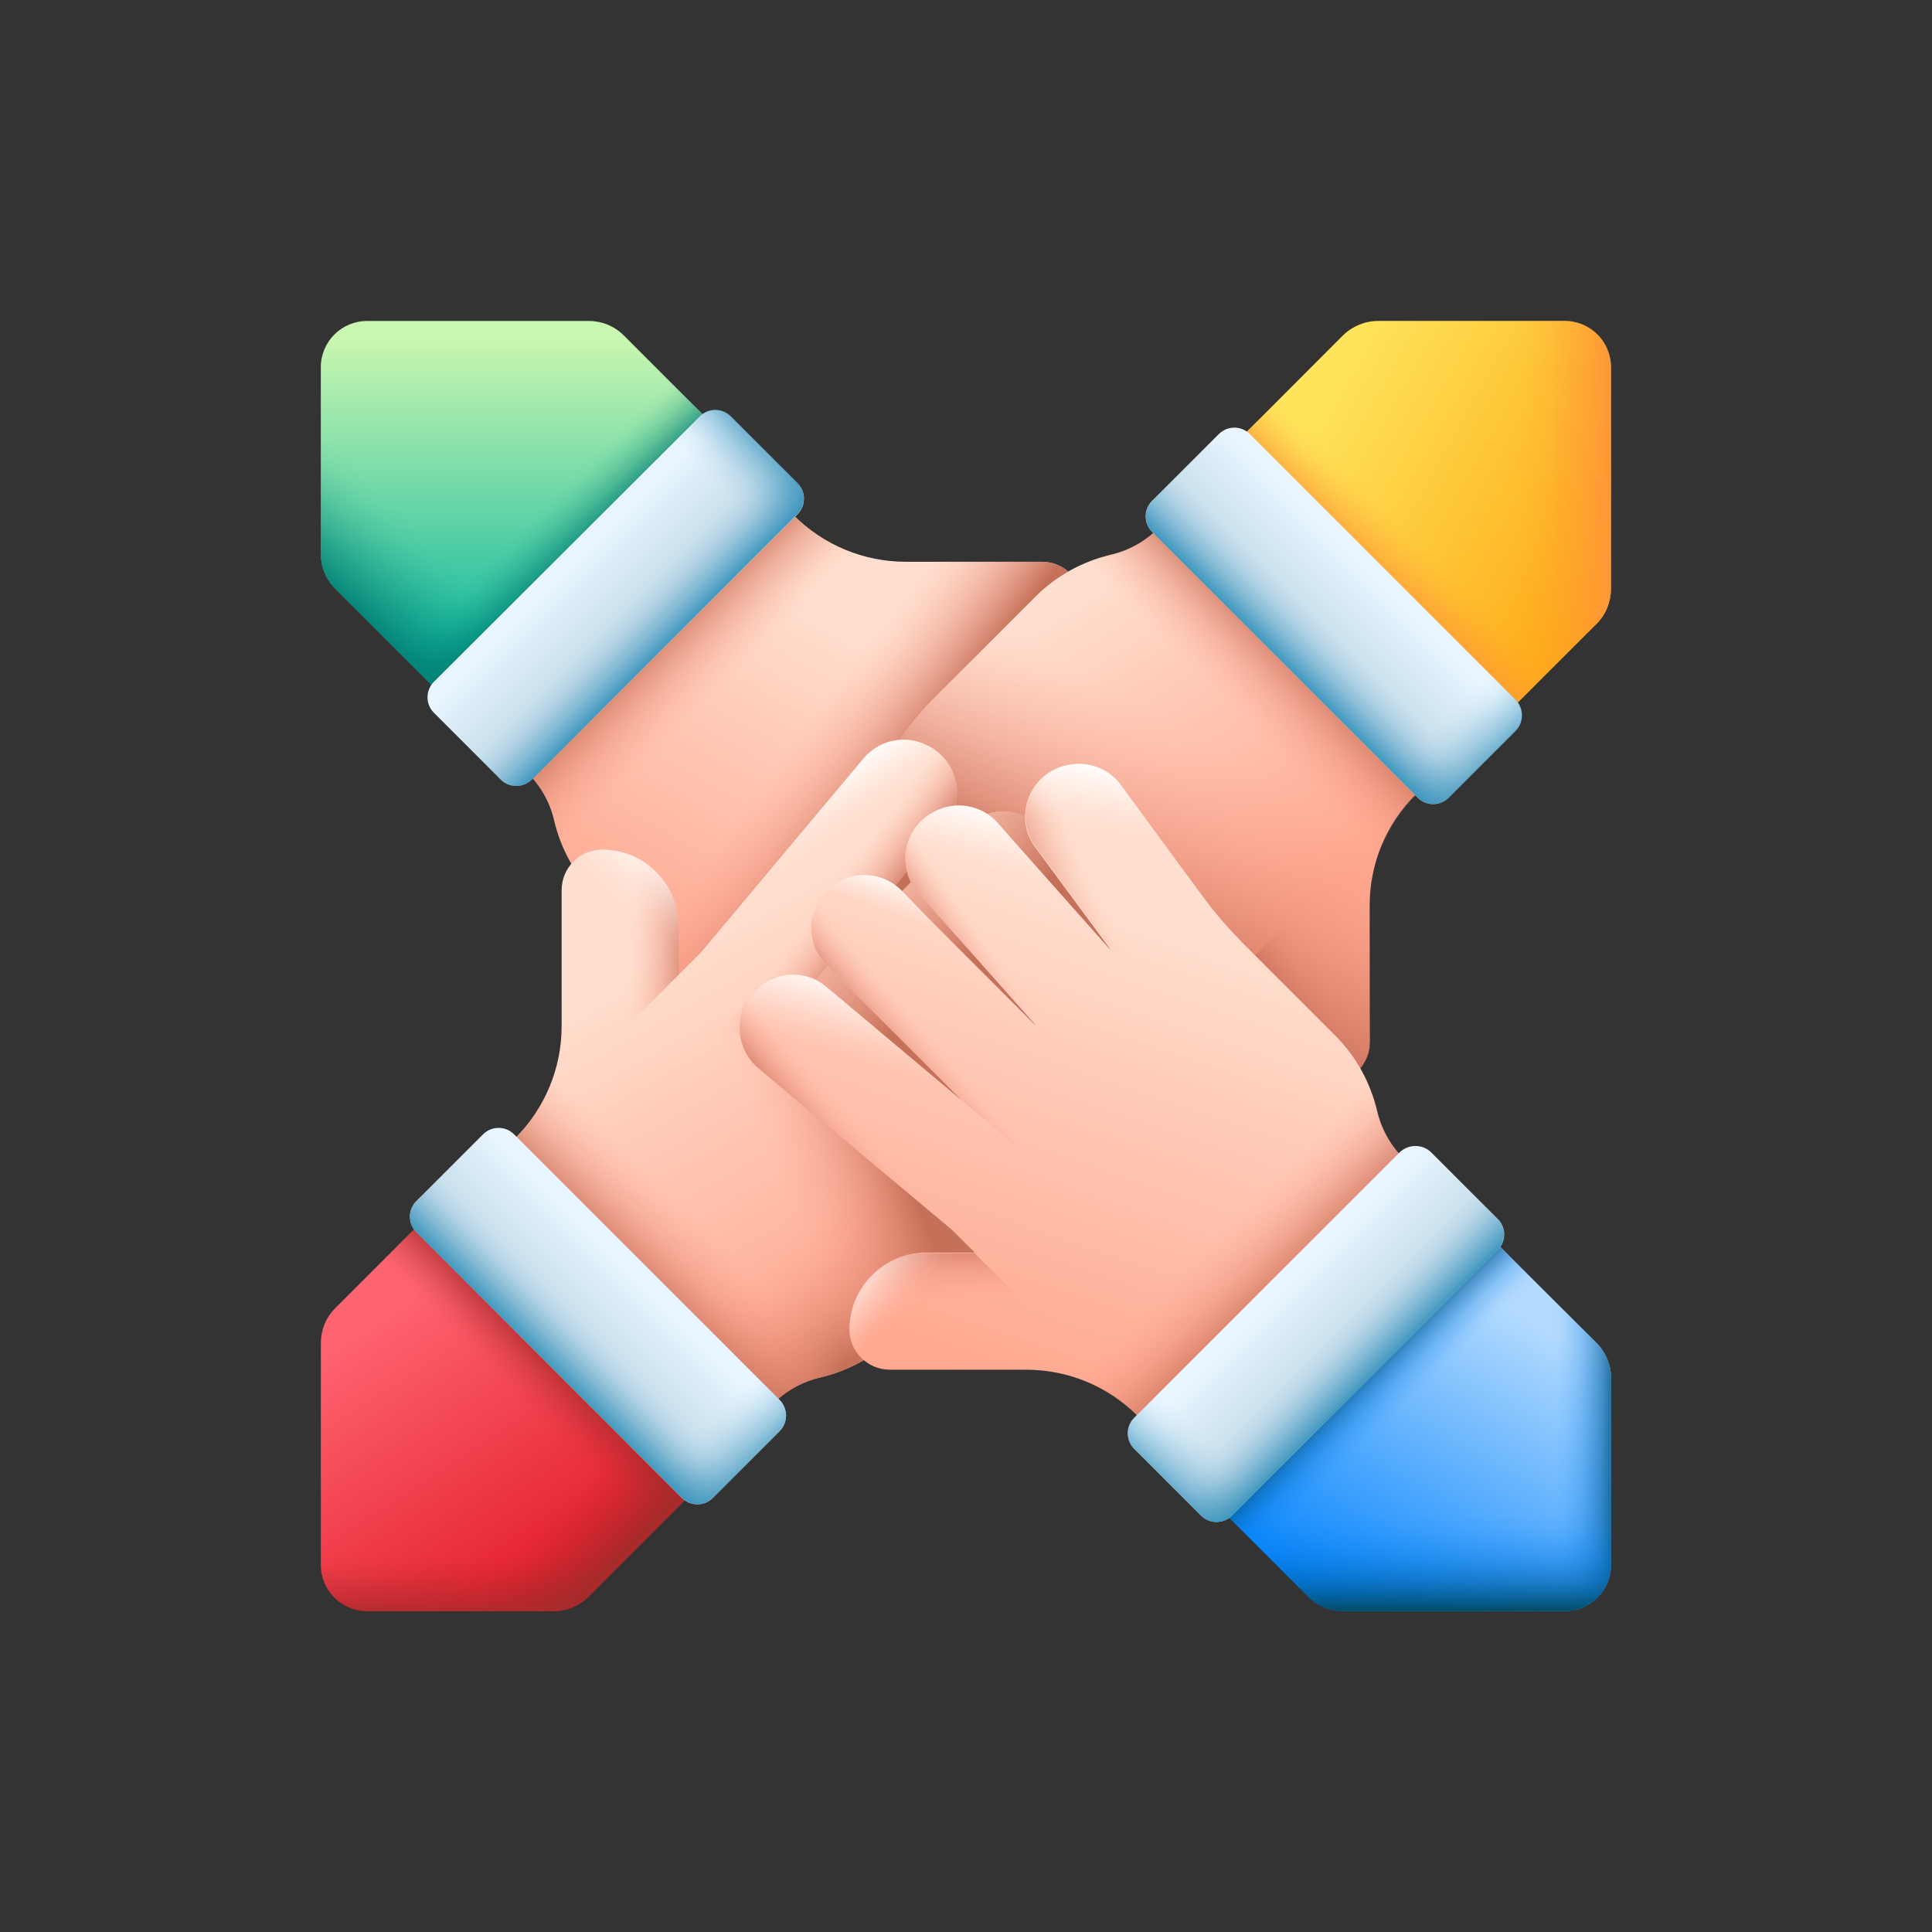 <?xml version="1.0" encoding="UTF-8"?>
<svg id="Layer_1" data-name="Layer 1" xmlns="http://www.w3.org/2000/svg" xmlns:xlink="http://www.w3.org/1999/xlink" viewBox="0 0 600 600">
  <rect x="0" y="0" width="600" height="600" fill="#333333" stroke="none"/>
  <defs>
    <style>
      .cls-1 {
        fill: none;
      }

      .cls-2 {
        fill: url(#linear-gradient);
      }

      .cls-3 {
        fill: url(#linear-gradient-8);
      }

      .cls-4 {
        fill: url(#linear-gradient-9);
      }

      .cls-5 {
        fill: url(#linear-gradient-3);
      }

      .cls-6 {
        fill: url(#linear-gradient-4);
      }

      .cls-7 {
        fill: url(#linear-gradient-2);
      }

      .cls-8 {
        fill: url(#linear-gradient-6);
      }

      .cls-9 {
        fill: url(#linear-gradient-7);
      }

      .cls-10 {
        fill: url(#linear-gradient-5);
      }

      .cls-11 {
        fill: url(#linear-gradient-59);
      }

      .cls-12 {
        fill: url(#linear-gradient-57);
      }

      .cls-13 {
        fill: url(#linear-gradient-58);
      }

      .cls-14 {
        fill: url(#linear-gradient-55);
      }

      .cls-15 {
        fill: url(#linear-gradient-56);
      }

      .cls-16 {
        fill: url(#linear-gradient-53);
      }

      .cls-17 {
        fill: url(#linear-gradient-54);
      }

      .cls-18 {
        fill: url(#linear-gradient-51);
      }

      .cls-19 {
        fill: url(#linear-gradient-52);
      }

      .cls-20 {
        fill: url(#linear-gradient-50);
      }

      .cls-21 {
        fill: url(#linear-gradient-60);
      }

      .cls-22 {
        fill: url(#linear-gradient-61);
      }

      .cls-23 {
        fill: url(#linear-gradient-41);
      }

      .cls-24 {
        fill: url(#linear-gradient-40);
      }

      .cls-25 {
        fill: url(#linear-gradient-43);
      }

      .cls-26 {
        fill: url(#linear-gradient-42);
      }

      .cls-27 {
        fill: url(#linear-gradient-45);
      }

      .cls-28 {
        fill: url(#linear-gradient-46);
      }

      .cls-29 {
        fill: url(#linear-gradient-44);
      }

      .cls-30 {
        fill: url(#linear-gradient-49);
      }

      .cls-31 {
        fill: url(#linear-gradient-47);
      }

      .cls-32 {
        fill: url(#linear-gradient-48);
      }

      .cls-33 {
        fill: url(#linear-gradient-14);
      }

      .cls-34 {
        fill: url(#linear-gradient-18);
      }

      .cls-35 {
        fill: url(#linear-gradient-22);
      }

      .cls-36 {
        fill: url(#linear-gradient-20);
      }

      .cls-37 {
        fill: url(#linear-gradient-21);
      }

      .cls-38 {
        fill: url(#linear-gradient-23);
      }

      .cls-39 {
        fill: url(#linear-gradient-15);
      }

      .cls-40 {
        fill: url(#linear-gradient-19);
      }

      .cls-41 {
        fill: url(#linear-gradient-16);
      }

      .cls-42 {
        fill: url(#linear-gradient-17);
      }

      .cls-43 {
        fill: url(#linear-gradient-13);
      }

      .cls-44 {
        fill: url(#linear-gradient-12);
      }

      .cls-45 {
        fill: url(#linear-gradient-10);
      }

      .cls-46 {
        fill: url(#linear-gradient-11);
      }

      .cls-47 {
        fill: url(#linear-gradient-27);
      }

      .cls-48 {
        fill: url(#linear-gradient-24);
      }

      .cls-49 {
        fill: url(#linear-gradient-26);
      }

      .cls-50 {
        fill: url(#linear-gradient-38);
      }

      .cls-51 {
        fill: url(#linear-gradient-35);
      }

      .cls-52 {
        fill: url(#linear-gradient-37);
      }

      .cls-53 {
        fill: url(#linear-gradient-34);
      }

      .cls-54 {
        fill: url(#linear-gradient-39);
      }

      .cls-55 {
        fill: url(#linear-gradient-36);
      }

      .cls-56 {
        fill: url(#linear-gradient-25);
      }

      .cls-57 {
        fill: url(#linear-gradient-28);
      }

      .cls-58 {
        fill: url(#linear-gradient-29);
      }

      .cls-59 {
        fill: url(#linear-gradient-33);
      }

      .cls-60 {
        fill: url(#linear-gradient-30);
      }

      .cls-61 {
        fill: url(#linear-gradient-32);
      }

      .cls-62 {
        fill: url(#linear-gradient-31);
      }
    </style>
    <linearGradient id="linear-gradient" x1="259.87" y1="468.43" x2="198.14" y2="577.4" gradientTransform="translate(0 -278)" gradientUnits="userSpaceOnUse">
      <stop offset="0" stop-color="#ffdfcf"/>
      <stop offset="1" stop-color="#ffa78f"/>
    </linearGradient>
    <linearGradient id="linear-gradient-2" x1="244.58" y1="509.78" x2="271.36" y2="529.87" gradientTransform="translate(0 -278)" gradientUnits="userSpaceOnUse">
      <stop offset="0" stop-color="#f89580" stop-opacity="0"/>
      <stop offset=".1" stop-color="#f5937e" stop-opacity=".05"/>
      <stop offset=".27" stop-color="#ee8e79" stop-opacity=".18"/>
      <stop offset=".49" stop-color="#e38671" stop-opacity=".39"/>
      <stop offset=".75" stop-color="#d57c65" stop-opacity=".69"/>
      <stop offset="1" stop-color="#c5715a"/>
    </linearGradient>
    <linearGradient id="linear-gradient-3" x1="1603.04" y1="-1673.34" x2="1622.57" y2="-1653.8" gradientTransform="translate(1834.23 -1466.18) rotate(-180)" xlink:href="#linear-gradient-2"/>
    <linearGradient id="linear-gradient-4" x1="169.47" y1="383.8" x2="169.47" y2="483.83" gradientTransform="translate(0 -278)" gradientUnits="userSpaceOnUse">
      <stop offset="0" stop-color="#c9f6b0"/>
      <stop offset="1" stop-color="#0ab69f"/>
    </linearGradient>
    <linearGradient id="linear-gradient-5" x1="131.5" y1="444.89" x2="107.92" y2="468.48" gradientTransform="translate(0 -278)" gradientUnits="userSpaceOnUse">
      <stop offset="0" stop-color="#037e73" stop-opacity="0"/>
      <stop offset=".15" stop-color="#037e73" stop-opacity=".04"/>
      <stop offset=".34" stop-color="#037e73" stop-opacity=".16"/>
      <stop offset=".55" stop-color="#037e73" stop-opacity=".36"/>
      <stop offset=".77" stop-color="#037e73" stop-opacity=".64"/>
      <stop offset="1" stop-color="#037e73"/>
    </linearGradient>
    <linearGradient id="linear-gradient-6" x1="1668.4" y1="-1626.6" x2="1655.01" y2="-1640" gradientTransform="translate(1834.17 -1466.27) rotate(-180)" xlink:href="#linear-gradient-5"/>
    <linearGradient id="linear-gradient-7" x1="1581.34" y1="-2070.8" x2="1607.78" y2="-2044.35" gradientTransform="translate(2249.35 -1408.3) rotate(90) scale(1 -1)" gradientUnits="userSpaceOnUse">
      <stop offset="0" stop-color="#eaf6ff"/>
      <stop offset="1" stop-color="#b4d2e2"/>
    </linearGradient>
    <linearGradient id="linear-gradient-8" x1="1596.82" y1="-2055.31" x2="1609.99" y2="-2042.15" gradientTransform="translate(2249.35 -1408.3) rotate(90) scale(1 -1)" gradientUnits="userSpaceOnUse">
      <stop offset="0" stop-color="#3692bc" stop-opacity="0"/>
      <stop offset=".12" stop-color="#3692bc" stop-opacity=".03"/>
      <stop offset=".27" stop-color="#3692bc" stop-opacity=".1"/>
      <stop offset=".43" stop-color="#3692bc" stop-opacity=".23"/>
      <stop offset=".6" stop-color="#3692bc" stop-opacity=".41"/>
      <stop offset=".77" stop-color="#3692bc" stop-opacity=".64"/>
      <stop offset=".95" stop-color="#3692bc" stop-opacity=".92"/>
      <stop offset="1" stop-color="#3692bc"/>
    </linearGradient>
    <linearGradient id="linear-gradient-9" x1="1560.81" y1="-2024.96" x2="1544.12" y2="-2008.25" xlink:href="#linear-gradient-8"/>
    <linearGradient id="linear-gradient-10" x1="336.03" y1="458.65" x2="399.63" y2="560.55" xlink:href="#linear-gradient"/>
    <linearGradient id="linear-gradient-11" x1="378.41" y1="510.88" x2="346.05" y2="567.04" xlink:href="#linear-gradient-2"/>
    <linearGradient id="linear-gradient-12" x1="-186.25" y1="-1118.34" x2="-166.72" y2="-1098.81" gradientTransform="translate(1511.2 45.03) rotate(-90)" xlink:href="#linear-gradient-2"/>
    <linearGradient id="linear-gradient-13" x1="417.39" y1="579.33" x2="399.17" y2="592.36" xlink:href="#linear-gradient-2"/>
    <linearGradient id="linear-gradient-14" x1="-288.1" y1="-1161.35" x2="-300.38" y2="-1151.03" gradientTransform="translate(1511.2 45.03) rotate(-90)" xlink:href="#linear-gradient-2"/>
    <linearGradient id="linear-gradient-15" x1="-274.8" y1="-1177.26" x2="-268.11" y2="-1201.81" gradientTransform="translate(1511.2 45.03) rotate(-90)" gradientUnits="userSpaceOnUse">
      <stop offset="0" stop-color="#fff" stop-opacity="0"/>
      <stop offset=".09" stop-color="#fff" stop-opacity=".02"/>
      <stop offset=".22" stop-color="#fff" stop-opacity=".09"/>
      <stop offset=".36" stop-color="#fff" stop-opacity=".2"/>
      <stop offset=".52" stop-color="#fff" stop-opacity=".36"/>
      <stop offset=".69" stop-color="#fff" stop-opacity=".56"/>
      <stop offset=".87" stop-color="#fff" stop-opacity=".8"/>
      <stop offset="1" stop-color="#fff"/>
    </linearGradient>
    <linearGradient id="linear-gradient-16" x1="-264.99" y1="-1188.87" x2="-276.71" y2="-1178.83" gradientTransform="translate(1511.2 45.03) rotate(-90)" xlink:href="#linear-gradient-2"/>
    <linearGradient id="linear-gradient-17" x1="-248.43" y1="-1215.55" x2="-244.25" y2="-1227.54" xlink:href="#linear-gradient-15"/>
    <linearGradient id="linear-gradient-18" x1="-242.16" y1="-1209" x2="-254.15" y2="-1200.9" gradientTransform="translate(1511.2 45.03) rotate(-90)" xlink:href="#linear-gradient-2"/>
    <linearGradient id="linear-gradient-19" x1="-225.41" y1="-1234.39" x2="-220.39" y2="-1253.08" xlink:href="#linear-gradient-15"/>
    <linearGradient id="linear-gradient-20" x1="-88.32" y1="-1105.75" x2="-141.97" y2="-1010.07" gradientTransform="translate(1511.2 45.03) rotate(-90)" gradientUnits="userSpaceOnUse">
      <stop offset="0" stop-color="#fee45a"/>
      <stop offset="1" stop-color="#fea613"/>
    </linearGradient>
    <linearGradient id="linear-gradient-21" x1="-124.48" y1="-1040.61" x2="-124.48" y2="-1011.04" gradientTransform="translate(1511.2 45.03) rotate(-90)" gradientUnits="userSpaceOnUse">
      <stop offset="0" stop-color="#fe9738" stop-opacity="0"/>
      <stop offset=".1" stop-color="#fe9738" stop-opacity=".02"/>
      <stop offset=".23" stop-color="#fe9738" stop-opacity=".08"/>
      <stop offset=".36" stop-color="#fe9738" stop-opacity=".17"/>
      <stop offset=".5" stop-color="#fe9738" stop-opacity=".31"/>
      <stop offset=".65" stop-color="#fe9738" stop-opacity=".48"/>
      <stop offset=".81" stop-color="#fe9738" stop-opacity=".69"/>
      <stop offset=".96" stop-color="#fe9738" stop-opacity=".94"/>
      <stop offset="1" stop-color="#fe9738"/>
    </linearGradient>
    <linearGradient id="linear-gradient-22" x1="-120.88" y1="-1071.6" x2="-134.28" y2="-1085" gradientTransform="translate(1511.21 44.95) rotate(-90)" xlink:href="#linear-gradient-21"/>
    <linearGradient id="linear-gradient-23" x1="860.19" y1="-447.81" x2="886.64" y2="-421.36" gradientTransform="translate(1287.09 626.38) rotate(-180) scale(1 -1)" xlink:href="#linear-gradient-7"/>
    <linearGradient id="linear-gradient-24" x1="875.68" y1="-432.31" x2="888.84" y2="-419.16" gradientTransform="translate(1287.1 626.37) rotate(-180) scale(1 -1)" xlink:href="#linear-gradient-8"/>
    <linearGradient id="linear-gradient-25" x1="839.62" y1="-401.97" x2="822.92" y2="-385.27" gradientTransform="translate(1287.1 626.37) rotate(-180) scale(1 -1)" xlink:href="#linear-gradient-8"/>
    <linearGradient id="linear-gradient-26" x1="192.53" y1="578.57" x2="261.14" y2="698.51" xlink:href="#linear-gradient"/>
    <linearGradient id="linear-gradient-27" x1="246.89" y1="660.91" x2="273.1" y2="693.27" xlink:href="#linear-gradient-2"/>
    <linearGradient id="linear-gradient-28" x1="248.03" y1="661.09" x2="283.46" y2="647.71" xlink:href="#linear-gradient-2"/>
    <linearGradient id="linear-gradient-29" x1="2157.96" y1="115.93" x2="2177.49" y2="135.46" gradientTransform="translate(323.03 -1789.2) rotate(90)" xlink:href="#linear-gradient-2"/>
    <linearGradient id="linear-gradient-30" x1="2132.96" y1="6.01" x2="2112.32" y2="14.66" gradientTransform="translate(323.03 -1789.2) rotate(90)" xlink:href="#linear-gradient-2"/>
    <linearGradient id="linear-gradient-31" x1="1102.1" y1="1037.86" x2="1116.89" y2="1023.64" gradientTransform="translate(149.66 -1211.18) rotate(45)" xlink:href="#linear-gradient-2"/>
    <linearGradient id="linear-gradient-32" x1="2072.93" y1="127.4" x2="2056.47" y2="113.18" gradientTransform="translate(323.03 -1789.2) rotate(90)" xlink:href="#linear-gradient-15"/>
    <linearGradient id="linear-gradient-33" x1="257.84" y1="554.39" x2="273.09" y2="565.54" xlink:href="#linear-gradient-2"/>
    <linearGradient id="linear-gradient-34" x1="250.17" y1="544.21" x2="240.5" y2="529.33" gradientTransform="translate(0 -278)" xlink:href="#linear-gradient-15"/>
    <linearGradient id="linear-gradient-35" x1="247.3" y1="537.15" x2="293.54" y2="583.39" xlink:href="#linear-gradient-2"/>
    <linearGradient id="linear-gradient-36" x1="124.74" y1="681.68" x2="178.86" y2="763.96" gradientTransform="translate(0 -278)" gradientUnits="userSpaceOnUse">
      <stop offset="0" stop-color="#fe646f"/>
      <stop offset="1" stop-color="#e41f2d"/>
    </linearGradient>
    <linearGradient id="linear-gradient-37" x1="2272.09" y1="166.39" x2="2292.76" y2="166.39" gradientTransform="translate(323.03 -1789.2) rotate(90)" gradientUnits="userSpaceOnUse">
      <stop offset="0" stop-color="#a72b2b" stop-opacity="0"/>
      <stop offset=".12" stop-color="#a72b2b" stop-opacity=".04"/>
      <stop offset=".29" stop-color="#a72b2b" stop-opacity=".15"/>
      <stop offset=".48" stop-color="#a72b2b" stop-opacity=".33"/>
      <stop offset=".7" stop-color="#a72b2b" stop-opacity=".59"/>
      <stop offset=".94" stop-color="#a72b2b" stop-opacity=".91"/>
      <stop offset="1" stop-color="#a72b2b"/>
    </linearGradient>
    <linearGradient id="linear-gradient-38" x1="2223.38" y1="162.64" x2="2209.97" y2="149.23" gradientTransform="translate(322.94 -1789.24) rotate(90)" xlink:href="#linear-gradient-37"/>
    <linearGradient id="linear-gradient-39" x1="172.24" y1="746.29" x2="190.1" y2="764.15" gradientTransform="translate(0 -278)" xlink:href="#linear-gradient-37"/>
    <linearGradient id="linear-gradient-40" x1="620.82" y1="-341.98" x2="647.27" y2="-315.53" gradientTransform="translate(819.19 738.05) rotate(-180) scale(1 -1)" xlink:href="#linear-gradient-7"/>
    <linearGradient id="linear-gradient-41" x1="636.34" y1="-326.51" x2="649.49" y2="-313.36" gradientTransform="translate(819.19 738.06) rotate(-180) scale(1 -1)" xlink:href="#linear-gradient-8"/>
    <linearGradient id="linear-gradient-42" x1="600.3" y1="-296.15" x2="583.6" y2="-279.45" gradientTransform="translate(819.19 738.06) rotate(-180) scale(1 -1)" xlink:href="#linear-gradient-8"/>
    <linearGradient id="linear-gradient-43" x1="388.53" y1="570.99" x2="338.32" y2="717.9" xlink:href="#linear-gradient"/>
    <linearGradient id="linear-gradient-44" x1="368.72" y1="670.86" x2="388.25" y2="690.39" xlink:href="#linear-gradient-2"/>
    <linearGradient id="linear-gradient-45" x1="343.68" y1="560.86" x2="323.04" y2="569.51" xlink:href="#linear-gradient-2"/>
    <linearGradient id="linear-gradient-46" x1="357.83" y1="539.43" x2="361.18" y2="518.51" gradientTransform="translate(0 -278)" xlink:href="#linear-gradient-15"/>
    <linearGradient id="linear-gradient-47" x1="-555.71" y1="164.9" x2="-540.92" y2="150.69" gradientTransform="translate(578.04 -104.63) rotate(-45)" xlink:href="#linear-gradient-2"/>
    <linearGradient id="linear-gradient-48" x1="283.67" y1="682.36" x2="267.22" y2="668.13" gradientTransform="translate(0 -278)" xlink:href="#linear-gradient-15"/>
    <linearGradient id="linear-gradient-49" x1="266.83" y1="627.89" x2="254.56" y2="638.21" xlink:href="#linear-gradient-2"/>
    <linearGradient id="linear-gradient-50" x1="280.14" y1="611.98" x2="286.84" y2="587.43" gradientTransform="translate(0 -278)" xlink:href="#linear-gradient-15"/>
    <linearGradient id="linear-gradient-51" x1="289.94" y1="600.37" x2="278.23" y2="610.41" xlink:href="#linear-gradient-2"/>
    <linearGradient id="linear-gradient-52" x1="306.52" y1="573.7" x2="310.7" y2="561.71" gradientTransform="translate(0 -278)" xlink:href="#linear-gradient-15"/>
    <linearGradient id="linear-gradient-53" x1="312.77" y1="580.24" x2="300.77" y2="588.32" xlink:href="#linear-gradient-2"/>
    <linearGradient id="linear-gradient-54" x1="329.51" y1="554.84" x2="334.53" y2="536.15" gradientTransform="translate(0 -278)" xlink:href="#linear-gradient-15"/>
    <linearGradient id="linear-gradient-55" x1="466.64" y1="683.5" x2="412.98" y2="779.18" gradientTransform="translate(0 -278)" gradientUnits="userSpaceOnUse">
      <stop offset="0" stop-color="#b3dafe"/>
      <stop offset="1" stop-color="#0182fc"/>
    </linearGradient>
    <linearGradient id="linear-gradient-56" x1="482.85" y1="721.32" x2="503.52" y2="721.32" gradientTransform="translate(0 -278)" gradientUnits="userSpaceOnUse">
      <stop offset="0" stop-color="#0182fc" stop-opacity="0"/>
      <stop offset=".16" stop-color="#017ef2" stop-opacity=".07"/>
      <stop offset=".4" stop-color="#0174d6" stop-opacity=".25"/>
      <stop offset=".68" stop-color="#0163a8" stop-opacity=".56"/>
      <stop offset=".99" stop-color="#014d69" stop-opacity=".98"/>
      <stop offset="1" stop-color="#024c67"/>
    </linearGradient>
    <linearGradient id="linear-gradient-57" x1="430.49" y1="748.63" x2="430.49" y2="778.2" xlink:href="#linear-gradient-56"/>
    <linearGradient id="linear-gradient-58" x1="434.1" y1="717.61" x2="420.7" y2="704.21" gradientTransform="translate(-.02 -278.01)" xlink:href="#linear-gradient-56"/>
    <linearGradient id="linear-gradient-59" x1="-440.9" y1="-514.58" x2="-414.45" y2="-488.13" gradientTransform="translate(836.93 916.17)" xlink:href="#linear-gradient-7"/>
    <linearGradient id="linear-gradient-60" x1="-425.42" y1="-499.07" x2="-412.26" y2="-485.91" gradientTransform="translate(836.93 916.17)" xlink:href="#linear-gradient-8"/>
    <linearGradient id="linear-gradient-61" x1="-461.45" y1="-468.74" x2="-478.15" y2="-452.04" gradientTransform="translate(836.93 916.17)" xlink:href="#linear-gradient-8"/>
  </defs>
  <circle class="cls-1" cx="300" cy="300" r="300"/>
  <g>
    <path class="cls-2" d="M267.8,362.45c.16,0,.31-.08,.47-.08,11.74-2.19,17.14-15.96,10.02-25.59l-23.16-31.46,.08-.08,28.17,31.69,6.57,7.43c4.93,5.56,13.07,7.12,19.64,3.6,.16-.08,.31-.16,.39-.23,9.31-4.93,11.5-17.29,4.54-25.12l-5.71-6.42-30.28-34.2,.08-.08,32.55,32.55,8.84,8.92c6.34,6.34,16.67,6.42,23.01,0l.23-.23c6.26-6.34,6.34-16.59,0-22.93l-6.42-6.42-34.98-34.98,.08-.08,41.47,34.74c3.99,3.36,9,4.38,13.62,3.44,4.62-.94,8.84-3.83,11.27-8.45,.08-.08,.08-.16,.16-.31,3.52-6.73,1.88-15.02-3.99-19.95l-60.26-50.47-.08-.08-6.89-6.89h15.1c13.15,0,23.79-10.64,23.79-23.71,0-3.44-1.41-6.65-3.68-8.92-2.27-2.27-5.4-3.68-8.92-3.68h-42.26c-13.07,0-25.59-5.24-34.82-14.48l-55.95-55.95c-4.85-4.85-12.68-4.85-17.45,0l-63.85,63.85c-4.85,4.85-4.85,12.68,0,17.45l54.7,54.7c4.07,4.07,6.96,9.23,8.22,14.79,2.03,8.61,6.34,16.75,13.07,23.48l29.03,29.03h.08c4.38,4.38,8.45,9.08,12.13,14.09l25.43,34.51c3.68,5.16,9.94,7.59,15.96,6.5h0Z"/>
    <path class="cls-7" d="M267.8,362.45c.16,0,.31-.08,.47-.08,11.74-2.19,17.14-15.96,10.02-25.59l-23.16-31.46,.08-.08,28.17,31.69,6.57,7.43c4.93,5.56,13.07,7.12,19.64,3.6,.16-.08,.31-.16,.39-.23,9.31-4.93,11.5-17.29,4.54-25.12l-5.71-6.42-30.28-34.2,.08-.08,32.55,32.55,8.84,8.92c6.34,6.34,16.67,6.42,23.01,0l.23-.23c6.26-6.34,6.34-16.59,0-22.93l-6.42-6.42-34.98-34.98,.08-.08,41.47,34.74c3.99,3.36,9,4.38,13.62,3.44,4.62-.94,8.84-3.83,11.27-8.45,.08-.08,.08-.16,.16-.31,3.52-6.73,1.88-15.02-3.99-19.95l-60.26-50.47-.08-.08-6.89-6.89h15.1c13.15,0,23.79-10.64,23.79-23.71,0-3.44-1.41-6.65-3.68-8.92-2.27-2.27-5.4-3.68-8.92-3.68h-42.26c-13.07,0-25.59-5.24-34.82-14.48l-55.95-55.95c-4.85-4.85-12.68-4.85-17.45,0l-63.85,63.85c-4.85,4.85-4.85,12.68,0,17.45l54.7,54.7c4.07,4.07,6.96,9.23,8.22,14.79,2.03,8.61,6.34,16.75,13.07,23.48l29.03,29.03h.08c4.38,4.38,8.45,9.08,12.13,14.09l25.43,34.51c3.68,5.16,9.94,7.59,15.96,6.5h0Z"/>
    <path class="cls-5" d="M172.96,104.05l-63.78,63.85c-4.85,4.85-4.85,12.68,0,17.45l54.7,54.7c4.07,4.07,6.96,9.23,8.22,14.79,2.03,8.61,6.34,16.75,13.07,23.48l13.3,13.3,117.22-117.15h-34.51c-13.07,0-25.59-5.24-34.82-14.48l-55.87-55.95c-4.85-4.77-12.68-4.77-17.53,0Z"/>
    <path class="cls-6" d="M155.19,233.88l84.12-84.12-45.62-45.62c-2.9-2.9-6.81-4.46-10.8-4.46H114.03c-7.98,0-14.4,6.42-14.4,14.4v57.91c0,4.07,1.64,7.98,4.46,10.8l51.1,51.1Z"/>
    <path class="cls-10" d="M109.1,100.53c-5.56,2.03-9.47,7.28-9.47,13.54v57.91c0,4.07,1.64,7.98,4.46,10.8l51.1,51.1,43.59-43.59L109.1,100.53Z"/>
    <path class="cls-8" d="M113.72,192.32l84.04-84.04,41.55,41.47-84.12,84.12-41.47-41.55Z"/>
    <path class="cls-9" d="M226.95,129.33l20.74,20.74c2.66,2.66,2.66,6.96,0,9.63l-82.56,82.4c-2.66,2.66-6.96,2.66-9.63,0l-20.74-20.74c-2.66-2.66-2.66-6.96,0-9.63l82.56-82.4c2.66-2.66,6.96-2.66,9.63,0Z"/>
    <path class="cls-3" d="M165.13,242.17l82.48-82.56c2.66-2.66,2.66-6.96,0-9.63l-14.32-14.32-92.1,92.1,14.32,14.32c2.66,2.66,6.96,2.66,9.63,.08h0Z"/>
    <path class="cls-4" d="M206.76,200.54l40.85-40.93c2.66-2.66,2.66-6.96,0-9.63l-20.74-20.74c-2.66-2.66-6.96-2.66-9.63,0l-40.85,40.93,30.36,30.36Z"/>
    <path class="cls-45" d="M263.18,278.4l31.46-23.16,.08,.08-31.69,28.17-7.43,6.57c-5.63,5.01-7.04,13.15-3.6,19.72,.08,.08,.08,.23,.16,.31,4.93,9.31,17.29,11.58,25.12,4.54l6.42-5.71,34.28-30.44,.08,.08-32.55,32.55-9,8.92c-6.34,6.34-6.42,16.67,0,23.01l.23,.23c6.34,6.26,16.59,6.34,22.93,0l6.42-6.42,34.98-34.98,.08,.08-34.82,41.47c-3.36,3.99-4.38,9-3.52,13.62s3.83,8.84,8.45,11.27c.08,.08,.16,.08,.31,.16,6.73,3.52,15.02,1.88,19.95-3.99l50.47-60.26,.08-.08,6.89-6.89v15.1c0,13.15,10.64,23.79,23.79,23.79,3.52,0,6.65-1.41,8.92-3.68s3.68-5.4,3.68-8.92v-42.26c0-13.07,5.16-25.59,14.48-34.82l55.87-55.87c4.85-4.85,4.85-12.68,0-17.45l-63.78-63.78c-4.85-4.85-12.68-4.85-17.45,0l-54.7,54.7c-4.07,4.07-9.23,6.96-14.79,8.22-8.61,2.03-16.75,6.34-23.48,13.07l-29.03,29.03-.08,.08-1.1,1.1c-9.78,9.55-17.29,21.13-22.07,33.88-5.79,15.57-11.5,33.02-6.03,28.95h0Z"/>
    <path class="cls-46" d="M263.18,278.4l31.46-23.16,.08,.08-31.69,28.17-7.43,6.57c-5.63,5.01-7.04,13.15-3.6,19.72,.08,.08,.08,.23,.16,.31,4.93,9.31,17.29,11.58,25.12,4.54l6.42-5.71,34.28-30.44,.08,.08-32.55,32.55-9,8.92c-6.34,6.34-6.42,16.67,0,23.01l.23,.23c6.34,6.26,16.59,6.34,22.93,0l6.42-6.42,34.98-34.98,.08,.08-34.82,41.47c-3.36,3.99-4.38,9-3.52,13.62s3.83,8.84,8.45,11.27c.08,.08,.16,.08,.31,.16,6.73,3.52,15.02,1.88,19.95-3.99l50.47-60.26,.08-.08,6.89-6.89v15.1c0,13.15,10.64,23.79,23.79,23.79,3.52,0,6.65-1.41,8.92-3.68s3.68-5.4,3.68-8.92v-42.26c0-13.07,5.16-25.59,14.48-34.82l55.87-55.87c4.85-4.85,4.85-12.68,0-17.45l-63.78-63.78c-4.85-4.85-12.68-4.85-17.45,0l-54.7,54.7c-4.07,4.07-9.23,6.96-14.79,8.22-8.61,2.03-16.75,6.34-23.48,13.07l-29.03,29.03-.08,.08-1.1,1.1c-9.78,9.55-17.29,21.13-22.07,33.88-5.79,15.57-11.5,33.02-6.03,28.95h0Z"/>
    <path class="cls-44" d="M495.91,172.99l-63.78-63.78c-4.85-4.85-12.68-4.85-17.45,0l-54.7,54.7c-4.07,4.07-9.23,6.96-14.79,8.22-8.61,2.03-16.75,6.34-23.48,13.07l-13.3,13.3,117.22,117.22v-34.51c0-13.07,5.16-25.59,14.48-34.82l55.87-55.87c4.7-4.85,4.7-12.68-.08-17.53h0Z"/>
    <path class="cls-43" d="M389.17,297.26v15.1c0,13.15,10.64,23.79,23.79,23.79,3.52,0,6.65-1.41,8.92-3.68s3.68-5.4,3.68-8.92l.08-62.68-36.47,36.39Z"/>
    <path class="cls-33" d="M311.46,368.24c.08,.08,.16,.08,.31,.16,6.73,3.52,15.02,1.88,19.95-3.99l50.47-60.26,.08-.08,6.89-6.89-23.87-23.79-24.1,28.48-34.82,41.47c-6.57,7.98-4.15,20.11,5.09,24.88Z"/>
    <path class="cls-39" d="M311.46,368.24c.08,.08,.16,.08,.31,.16,6.73,3.52,15.02,1.88,19.95-3.99l50.47-60.26,.08-.08,6.89-6.89-23.87-23.79-24.1,28.48-34.82,41.47c-6.57,7.98-4.15,20.11,5.09,24.88Z"/>
    <path class="cls-41" d="M344.17,252.27l-26.21,26.29,.08,.08-32.55,32.55-9,8.84c-6.34,6.34-6.42,16.67,0,23.01l.23,.23c6.34,6.26,16.59,6.34,22.93,0l6.42-6.42,34.98-34.98,.08,.08,24.1-28.48-21.05-21.21Z"/>
    <path class="cls-42" d="M344.17,252.27l-26.21,26.29,.08,.08-32.55,32.55-9,8.84c-6.34,6.34-6.42,16.67,0,23.01l.23,.23c6.34,6.26,16.59,6.34,22.93,0l6.42-6.42,34.98-34.98,.08,.08,24.1-28.48-21.05-21.21Z"/>
    <path class="cls-34" d="M263.03,283.49l-7.43,6.57c-5.56,4.93-7.12,13.07-3.6,19.72l.23,.47c4.93,9.23,17.29,11.43,25.12,4.46l6.42-5.71,34.28-30.44,.08,.08,26.21-26.29-21.13-21.13-28.33,24.1-31.85,28.17Z"/>
    <path class="cls-40" d="M263.03,283.49l-7.43,6.57c-5.56,4.93-7.12,13.07-3.6,19.72l.23,.47c4.93,9.23,17.29,11.43,25.12,4.46l6.42-5.71,34.28-30.44,.08,.08,26.21-26.29-21.13-21.13-28.33,24.1-31.85,28.17Z"/>
    <path class="cls-36" d="M366.09,155.23l84.12,84.12,45.62-45.62c2.9-2.9,4.46-6.81,4.46-10.8V114.07c0-7.98-6.42-14.4-14.4-14.4h-57.91c-4.07,0-7.98,1.64-10.88,4.46l-51.02,51.1Z"/>
    <path class="cls-37" d="M444.96,234.11l5.24,5.24,45.62-45.62c2.9-2.9,4.46-6.81,4.46-10.8V114.07c0-7.98-6.42-14.4-14.4-14.4h-41l.08,134.44Z"/>
    <path class="cls-35" d="M366.09,155.23l41.55-41.47,84.04,84.04-41.47,41.55-84.12-84.12Z"/>
    <path class="cls-38" d="M470.63,226.99l-20.74,20.74c-2.66,2.66-6.96,2.66-9.63,0l-82.48-82.56c-2.66-2.66-2.66-6.96,0-9.63l20.74-20.74c2.66-2.66,6.96-2.66,9.63,0l82.48,82.48c2.66,2.74,2.66,7.04,0,9.7h0Z"/>
    <path class="cls-48" d="M357.79,165.17l82.48,82.48c2.66,2.66,6.96,2.66,9.63,0l14.32-14.32-92.03-92.1-14.32,14.32c-2.66,2.66-2.66,6.96-.08,9.63h0Z"/>
    <path class="cls-56" d="M399.42,206.8l40.93,40.85c2.66,2.66,6.96,2.66,9.63,0l20.74-20.74c2.66-2.66,2.66-6.96,0-9.63l-40.85-40.93-30.44,30.44Z"/>
    <path class="cls-49" d="M362.41,332.08c0-.16-.08-.31-.08-.47-2.19-11.74-15.96-17.14-25.59-10.02l-31.46,23.16-.08-.08,31.69-28.17,7.43-6.57c5.56-4.93,7.12-13.07,3.6-19.64-.08-.16-.16-.31-.23-.47-4.93-9.31-17.29-11.5-25.12-4.54l-6.42,5.71-34.2,30.44-.08-.08,32.55-32.55,8.92-8.84c6.34-6.34,6.42-16.67,0-23.01-.08-.08-.16-.16-.23-.23-6.34-6.26-16.59-6.34-22.93,0l-6.42,6.42-34.98,34.98-.08-.08,34.74-41.47c3.36-3.99,4.38-9,3.44-13.62s-3.83-8.84-8.45-11.27c-.08-.08-.16-.08-.31-.16-6.73-3.52-15.02-1.88-19.95,3.99l-50.47,60.26-.08,.08-6.89,6.89v-15.1c0-13.15-10.64-23.79-23.71-23.79-3.44,0-6.65,1.41-8.92,3.68s-3.68,5.4-3.68,8.92v42.26c0,13.07-5.24,25.59-14.48,34.82l-55.95,55.95c-4.85,4.85-4.85,12.68,0,17.45l63.78,63.78c4.85,4.85,12.68,4.85,17.45,0l54.7-54.7c4.07-4.07,9.23-6.96,14.79-8.22,8.61-2.03,16.75-6.34,23.48-13.07l29.03-29.03c4.38-4.38,9.08-8.45,14.09-12.13l34.51-25.43c5.24-3.68,7.75-9.94,6.57-16.04h0Z"/>
    <path class="cls-47" d="M362.41,332.08c0-.16-.08-.31-.08-.47-2.19-11.74-15.96-17.14-25.59-10.02l-31.46,23.16-.08-.08,31.69-28.17,7.43-6.57c5.56-4.93,7.12-13.07,3.6-19.64-.08-.16-.16-.31-.23-.47-4.93-9.31-17.29-11.5-25.12-4.54l-6.42,5.71-34.2,30.44-.08-.08,32.55-32.55,8.92-8.84c6.34-6.34,6.42-16.67,0-23.01-.08-.08-.16-.16-.23-.23-6.34-6.26-16.59-6.34-22.93,0l-6.42,6.42-34.98,34.98-.08-.08,34.74-41.47c3.36-3.99,4.38-9,3.44-13.62s-3.83-8.84-8.45-11.27c-.08-.08-.16-.08-.31-.16-6.73-3.52-15.02-1.88-19.95,3.99l-50.47,60.26-.08,.08-6.89,6.89v-15.1c0-13.15-10.64-23.79-23.71-23.79-3.44,0-6.65,1.41-8.92,3.68s-3.68,5.4-3.68,8.92v42.26c0,13.07-5.24,25.59-14.48,34.82l-55.95,55.95c-4.85,4.85-4.85,12.68,0,17.45l63.78,63.78c4.85,4.85,12.68,4.85,17.45,0l54.7-54.7c4.07-4.07,9.23-6.96,14.79-8.22,8.61-2.03,16.75-6.34,23.48-13.07l29.03-29.03c4.38-4.38,9.08-8.45,14.09-12.13l34.51-25.43c5.24-3.68,7.75-9.94,6.57-16.04h0Z"/>
    <path class="cls-57" d="M231.72,311.5l-103.61,103.53,67.22,65.73,44.68-44.68c4.07-4.07,9.23-6.96,14.79-8.22,8.61-2.03,16.75-6.34,23.48-13.07l28.33-28.33-74.89-74.97Z"/>
    <path class="cls-58" d="M104.01,427.01l63.78,63.78c4.85,4.85,12.68,4.85,17.45,0l54.7-54.7c4.07-4.07,9.23-6.96,14.79-8.22,8.61-2.03,16.75-6.34,23.48-13.07l13.3-13.3-117.07-117.22v34.51c0,13.07-5.24,25.59-14.48,34.82l-55.95,55.87c-4.77,4.85-4.77,12.68,0,17.53h0Z"/>
    <path class="cls-60" d="M300.59,392.57l6.81-6.81c4.38-4.38,9.08-8.45,14.09-12.13l34.51-25.43c5.01-3.68,7.43-9.86,6.34-15.96,0-.16-.08-.31-.08-.47-2.19-11.74-15.96-17.14-25.59-10.02l-31.46,23.16-.08-.08,3.21-2.9-1.96,1.57-29.5,25.35,23.71,23.71Z"/>
    <path class="cls-62" d="M210.75,302.74v-15.1c0-13.15-10.64-23.79-23.71-23.79-3.44,0-6.65,1.41-8.92,3.68s-3.68,5.4-3.68,8.92l-.08,62.68,36.39-36.39Z"/>
    <path class="cls-61" d="M210.75,302.74v-15.1c0-13.15-10.64-23.79-23.71-23.79-3.44,0-6.65,1.41-8.92,3.68s-3.68,5.4-3.68,8.92l-.08,62.68,36.39-36.39Z"/>
    <path class="cls-59" d="M288.46,231.76c-.08-.08-.16-.08-.31-.16-6.73-3.52-15.02-1.88-19.95,3.99l-50.47,60.26-.08,.08-6.89,6.89,23.79,23.79,24.1-28.48,34.74-41.47c6.73-7.98,4.3-20.11-4.93-24.88Z"/>
    <path class="cls-53" d="M288.46,231.76c-.08-.08-.16-.08-.31-.16-6.73-3.52-15.02-1.88-19.95,3.99l-50.47,60.26-.08,.08-6.89,6.89,23.79,23.79,24.1-28.48,34.74-41.47c6.73-7.98,4.3-20.11-4.93-24.88Z"/>
    <path class="cls-51" d="M278.13,362.76l65.19-45.07,17.29-17.69c6.34-6.34-30.83-36.7-37.25-43.04-.08-.08-.16-.16-.23-.23-6.34-6.26-16.59-6.34-22.93,0l-6.42,6.42-34.98,34.98-.08-.08-24.1,28.56,43.51,36.15Z"/>
    <path class="cls-55" d="M233.84,444.77l-84.12-84.12-45.62,45.62c-2.9,2.9-4.46,6.81-4.46,10.88v68.86c0,7.9,6.42,14.32,14.4,14.32h57.91c4.07,0,7.98-1.64,10.8-4.46l51.1-51.1Z"/>
    <path class="cls-52" d="M213.65,464.96H99.63v21.05c0,7.9,6.42,14.32,14.4,14.32h57.91c4.07,0,7.98-1.64,10.8-4.46l30.91-30.91Z"/>
    <path class="cls-50" d="M108.24,402.12l41.47-41.47,84.12,84.04-41.55,41.55-84.04-84.12Z"/>
    <path class="cls-54" d="M119.12,391.24v109.09h52.74c4.07,0,7.98-1.64,10.8-4.46l51.1-51.1-84.04-84.12-30.6,30.6Z"/>
    <path class="cls-24" d="M242.13,444.46l-20.74,20.74c-2.66,2.66-6.96,2.66-9.63,0l-82.48-82.56c-2.66-2.66-2.66-6.96,0-9.63l20.74-20.74c2.66-2.66,6.96-2.66,9.63,0l82.48,82.48c2.66,2.74,2.66,7.04,0,9.7Z"/>
    <path class="cls-23" d="M129.29,382.64l82.48,82.48c2.66,2.66,6.96,2.66,9.63,0l14.32-14.32-92.1-92.1-14.32,14.32c-2.66,2.66-2.66,6.96,0,9.63h0Z"/>
    <path class="cls-26" d="M170.84,424.27l40.93,40.85c2.66,2.66,6.96,2.66,9.63,0l20.74-20.74c2.66-2.66,2.66-6.96,0-9.63l-40.93-40.85-30.36,30.36Z"/>
    <path class="cls-25" d="M332.04,237.55c-.16,0-.31,.08-.47,.08-11.74,2.19-17.14,15.96-10.02,25.59l23.16,31.46-.08,.08-28.17-31.69-6.57-7.43c-4.93-5.56-13.07-7.12-19.64-3.6-.16,.08-.31,.16-.47,.23-9.31,4.93-11.5,17.29-4.54,25.12l5.71,6.42,30.44,34.28-.08,.08-32.55-32.55-8.84-9.08c-6.34-6.34-16.67-6.42-23.01,0l-.23,.23c-6.26,6.34-6.34,16.59,0,22.93l6.42,6.42,34.98,34.98-.08,.08-41.47-34.82c-3.99-3.36-9-4.38-13.62-3.52-4.62,.86-8.84,3.83-11.27,8.45-.08,.08-.08,.16-.16,.31-3.52,6.73-1.88,15.02,3.99,19.95l60.26,50.47,.08,.08,6.89,6.89h-15.1c-13.15,0-23.79,10.64-23.79,23.79,0,3.52,1.41,6.65,3.68,8.92,2.27,2.27,5.4,3.68,8.92,3.68h42.26c13.07,0,25.59,5.16,34.82,14.48l55.87,55.87c4.85,4.85,12.68,4.85,17.45,0l63.78-63.78c4.85-4.85,4.85-12.68,0-17.45l-54.7-54.7c-4.07-4.07-6.96-9.23-8.22-14.79-2.03-8.61-6.34-16.75-13.07-23.48l-29.03-29.03v-.08c-4.38-4.38-8.45-9.08-12.13-14.16l-25.43-34.51c-3.6-4.85-9.78-7.36-15.96-6.18h0Z"/>
    <path class="cls-29" d="M426.97,495.95l63.78-63.78c4.85-4.85,4.85-12.68,0-17.45l-54.7-54.7c-4.07-4.07-6.96-9.23-8.22-14.79-2.03-8.61-6.34-16.75-13.07-23.48l-13.3-13.3-117.22,117.07h34.51c13.07,0,25.59,5.16,34.82,14.48l55.87,55.87c4.85,4.85,12.68,4.85,17.53,.08h0Z"/>
    <path class="cls-27" d="M392.53,299.37l-6.81-6.81v-.08c-4.38-4.38-8.45-9.08-12.13-14.16l-25.43-34.51c-3.68-5.01-9.86-7.43-15.96-6.34-.16,0-.31,.08-.47,.08-11.74,2.19-17.14,15.96-10.02,25.59l23.16,31.46-.08,.08,24.1,28.33,23.63-23.63Z"/>
    <path class="cls-28" d="M392.53,299.37l-6.81-6.81v-.08c-4.38-4.38-8.45-9.08-12.13-14.16l-25.43-34.51c-3.68-5.01-9.86-7.43-15.96-6.34-.16,0-.31,.08-.47,.08-11.74,2.19-17.14,15.96-10.02,25.59l23.16,31.46,24.02,28.48,23.63-23.71Z"/>
    <path class="cls-31" d="M302.7,389.21h-15.1c-13.15,0-23.79,10.64-23.79,23.79,0,3.52,1.41,6.65,3.68,8.92s5.4,3.68,8.92,3.68l62.68,.08-36.39-36.47Z"/>
    <path class="cls-32" d="M302.7,389.21h-15.1c-13.15,0-23.79,10.64-23.79,23.79,0,3.52,1.41,6.65,3.68,8.92s5.4,3.68,8.92,3.68l62.68,.08-36.39-36.47Z"/>
    <path class="cls-30" d="M231.72,311.5c-.08,.08-.08,.16-.16,.31-3.52,6.73-1.88,15.02,3.99,19.95l60.26,50.47,.08,.08,6.89,6.89,23.79-23.79-28.48-24.1-41.47-34.82c-7.98-6.65-20.11-4.23-24.88,5.01Z"/>
    <path class="cls-20" d="M231.72,311.5c-.08,.08-.08,.16-.16,.31-3.52,6.73-1.88,15.02,3.99,19.95l60.26,50.47,.08,.08,6.89,6.89,23.79-23.79-28.48-24.1-41.47-34.82c-7.98-6.65-20.11-4.23-24.88,5.01Z"/>
    <path class="cls-18" d="M347.7,344.21l-26.29-26.21-.08,.08-32.55-32.55-8.84-9c-6.34-6.34-16.67-6.42-23.01,0l-.23,.23c-6.26,6.34-6.34,16.59,0,22.93l6.42,6.42,34.98,34.98-.08,.08,28.48,24.1,21.21-21.05Z"/>
    <path class="cls-19" d="M347.7,344.21l-26.29-26.21-.08,.08-32.55-32.55-8.84-9c-6.34-6.34-16.67-6.42-23.01,0l-.23,.23c-6.26,6.34-6.34,16.59,0,22.93l6.42,6.42,34.98,34.98-.08,.08,28.48,24.1,21.21-21.05Z"/>
    <path class="cls-16" d="M316.47,263.06l-6.57-7.43c-4.93-5.56-13.07-7.12-19.72-3.6-.16,.08-.31,.16-.47,.23-9.23,4.93-11.43,17.29-4.46,25.12l5.71,6.42,30.44,34.28-.08,.08,26.29,26.21,21.13-21.13-24.1-28.33-28.17-31.85Z"/>
    <path class="cls-17" d="M316.47,263.06l-6.57-7.43c-4.93-5.56-13.07-7.12-19.72-3.6-.16,.08-.31,.16-.47,.23-9.23,4.93-11.43,17.29-4.46,25.12l5.71,6.42,30.44,34.28-.08,.08,26.29,26.21,21.13-21.13-24.1-28.33-28.17-31.85Z"/>
    <path class="cls-14" d="M444.73,366.12l-84.12,84.12,45.62,45.62c2.9,2.9,6.81,4.46,10.88,4.46h68.86c7.9,0,14.4-6.42,14.4-14.4v-57.91c0-4.07-1.64-7.98-4.46-10.88l-51.18-51.02Z"/>
    <path class="cls-15" d="M464.92,386.31v114.02h21.05c7.9,0,14.4-6.42,14.4-14.4v-57.91c0-4.07-1.64-7.98-4.46-10.88l-30.99-30.83Z"/>
    <path class="cls-12" d="M365.85,445l-5.24,5.24,45.62,45.62c2.9,2.9,6.81,4.46,10.88,4.46h68.86c7.9,0,14.4-6.42,14.4-14.4v-41l-134.52,.08Z"/>
    <path class="cls-13" d="M360.61,450.25l84.12-84.12,41.47,41.47-84.12,84.12-41.47-41.47Z"/>
    <path class="cls-11" d="M444.42,357.83l20.74,20.74c2.66,2.66,2.66,6.96,0,9.63l-82.56,82.48c-2.66,2.66-6.96,2.66-9.63,0l-20.74-20.74c-2.66-2.66-2.66-6.96,0-9.63l82.48-82.48c2.74-2.58,7.04-2.58,9.7,0Z"/>
    <path class="cls-21" d="M465.15,388.19l-82.56,82.48c-2.66,2.66-6.96,2.66-9.63,0l-14.32-14.32,92.1-92.1,14.32,14.32c2.66,2.66,2.66,6.96,.08,9.63Z"/>
    <path class="cls-22" d="M423.52,429.82l-40.93,40.85c-2.66,2.66-6.96,2.66-9.63,0l-20.74-20.74c-2.66-2.66-2.66-6.96,0-9.63l40.85-40.93,30.44,30.44Z"/>
  </g>
</svg>